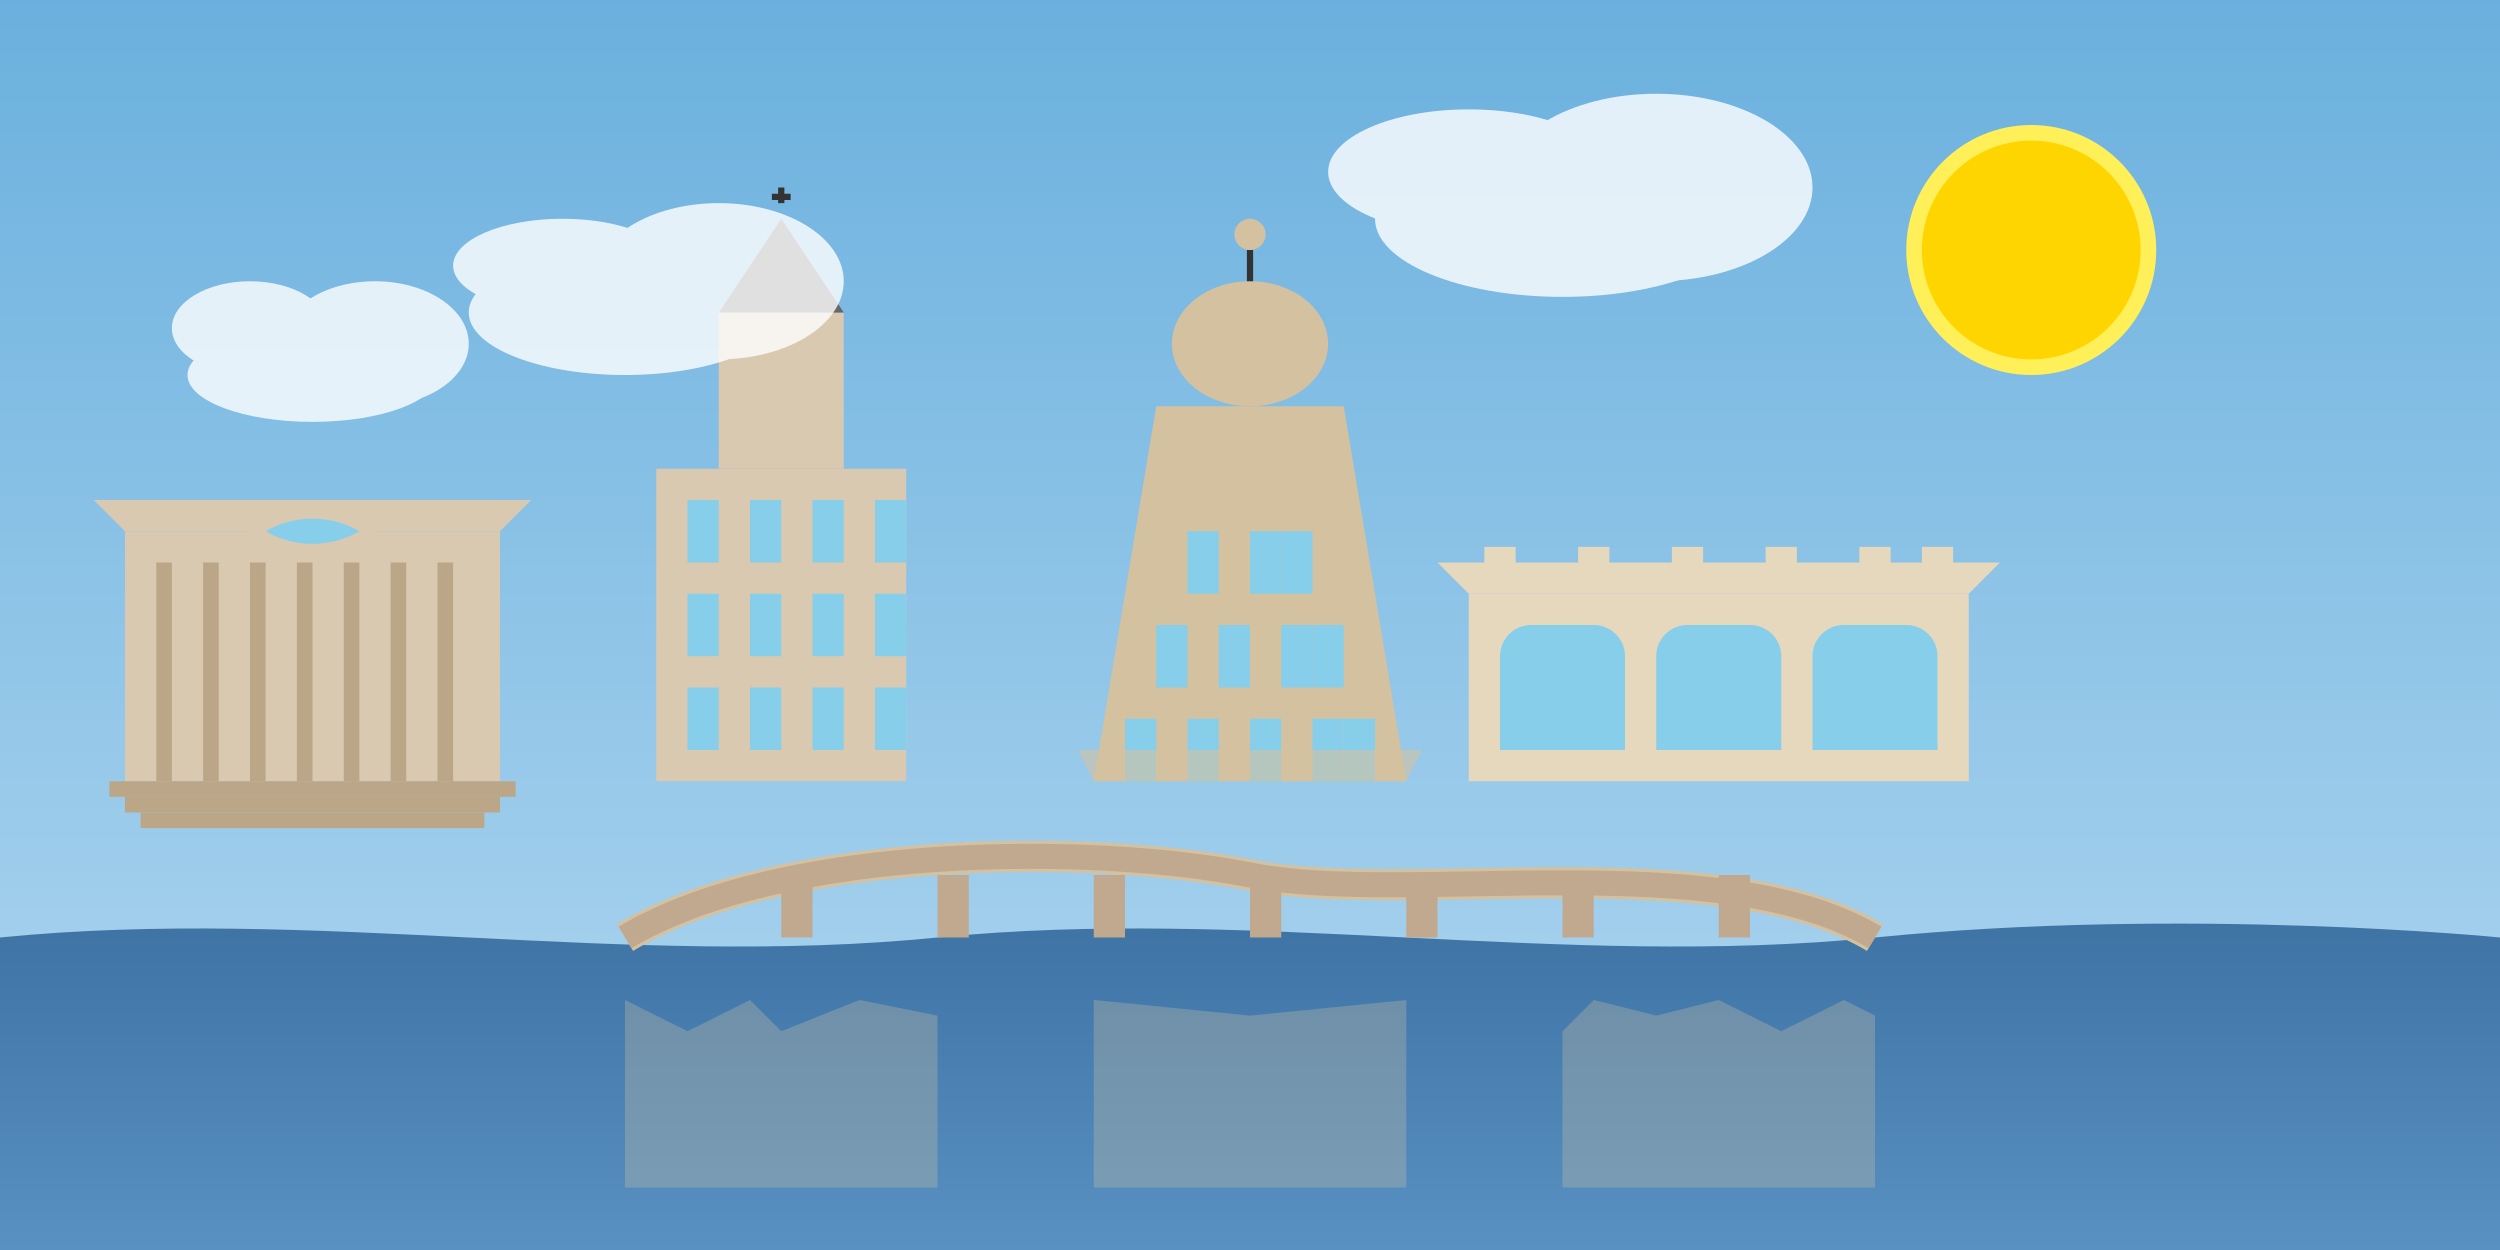 <svg xmlns="http://www.w3.org/2000/svg" width="800" height="400" viewBox="0 0 800 400">
  <rect x="0" y="0" width="800" height="400" fill="#808080" stroke="none"/>
  <defs>
    <linearGradient id="skyGradient" x1="0%" y1="0%" x2="0%" y2="100%">
      <stop offset="0%" style="stop-color:#6ab0de;stop-opacity:1" />
      <stop offset="100%" style="stop-color:#b4d9f1;stop-opacity:1" />
    </linearGradient>
    <linearGradient id="waterGradient" x1="0%" y1="0%" x2="0%" y2="100%">
      <stop offset="0%" style="stop-color:#3d72a3;stop-opacity:1" />
      <stop offset="100%" style="stop-color:#5891c2;stop-opacity:1" />
    </linearGradient>
  </defs>
  
  <!-- Sky Background -->
  <rect width="800" height="400" fill="url(#skyGradient)" />
  
  <!-- Elbe River -->
  <path d="M0,300 C100,290 200,310 300,300 C400,290 500,310 600,300 C700,290 800,300 800,300 L800,400 L0,400 Z" fill="url(#waterGradient)" />
  
  <!-- Reflections in Water (simplified) -->
  <g opacity="0.3">
    <path d="M200,380 L200,320 L220,330 L240,320 L250,330 L275,320 L300,325 L300,380 Z" fill="#d3c1a0" />
    <path d="M350,380 L350,320 L400,325 L450,320 L450,380 Z" fill="#d3c1a0" />
    <path d="M500,380 L500,330 L510,320 L530,325 L550,320 L570,330 L590,320 L600,325 L600,380 Z" fill="#d3c1a0" />
  </g>
  
  <!-- Dresden Skyline -->
  
  <!-- Frauenkirche -->
  <g transform="translate(400, 250)">
    <path d="M-50,0 L50,0 L30,-120 L-30,-120 Z" fill="#d3c1a0" />
    <ellipse cx="0" cy="-140" rx="25" ry="20" fill="#d3c1a0" />
    <line x1="0" y1="-160" x2="0" y2="-170" stroke="#333" stroke-width="2" />
    <circle cx="0" cy="-175" r="5" fill="#d3c1a0" />
    
    <!-- Windows and Details -->
    <rect x="-40" y="-20" width="10" height="20" fill="#87CEEB" />
    <rect x="-20" y="-20" width="10" height="20" fill="#87CEEB" />
    <rect x="0" y="-20" width="10" height="20" fill="#87CEEB" />
    <rect x="20" y="-20" width="10" height="20" fill="#87CEEB" />
    <rect x="30" y="-20" width="10" height="20" fill="#87CEEB" />
    
    <rect x="-30" y="-50" width="10" height="20" fill="#87CEEB" />
    <rect x="-10" y="-50" width="10" height="20" fill="#87CEEB" />
    <rect x="10" y="-50" width="10" height="20" fill="#87CEEB" />
    <rect x="20" y="-50" width="10" height="20" fill="#87CEEB" />
    
    <rect x="-20" y="-80" width="10" height="20" fill="#87CEEB" />
    <rect x="0" y="-80" width="10" height="20" fill="#87CEEB" />
    <rect x="10" y="-80" width="10" height="20" fill="#87CEEB" />
    
    <path d="M-50,0 L-55,-10 L55,-10 L50,0 Z" fill="#d3c1a0" opacity="0.6" />
  </g>
  
  <!-- Hofkirche -->
  <g transform="translate(250, 250)">
    <rect x="-40" y="-100" width="80" height="100" fill="#d8c9b0" />
    <rect x="-20" y="-150" width="40" height="50" fill="#d8c9b0" />
    <polygon points="-20,-150 0,-180 20,-150" fill="#666" />
    <line x1="0" y1="-185" x2="0" y2="-190" stroke="#333" stroke-width="2" />
    <line x1="-3" y1="-187" x2="3" y2="-187" stroke="#333" stroke-width="2" />
    
    <!-- Windows -->
    <rect x="-30" y="-90" width="10" height="20" fill="#87CEEB" />
    <rect x="-10" y="-90" width="10" height="20" fill="#87CEEB" />
    <rect x="10" y="-90" width="10" height="20" fill="#87CEEB" />
    <rect x="30" y="-90" width="10" height="20" fill="#87CEEB" />
    
    <rect x="-30" y="-60" width="10" height="20" fill="#87CEEB" />
    <rect x="-10" y="-60" width="10" height="20" fill="#87CEEB" />
    <rect x="10" y="-60" width="10" height="20" fill="#87CEEB" />
    <rect x="30" y="-60" width="10" height="20" fill="#87CEEB" />
    
    <rect x="-30" y="-30" width="10" height="20" fill="#87CEEB" />
    <rect x="-10" y="-30" width="10" height="20" fill="#87CEEB" />
    <rect x="10" y="-30" width="10" height="20" fill="#87CEEB" />
    <rect x="30" y="-30" width="10" height="20" fill="#87CEEB" />
  </g>
  
  <!-- Zwinger Palace (simplified) -->
  <g transform="translate(550, 250)">
    <rect x="-80" y="-60" width="160" height="60" fill="#e6d8bc" />
    <path d="M-80,-60 L-90,-70 L90,-70 L80,-60 Z" fill="#e6d8bc" />
    
    <!-- Arches -->
    <path d="M-70,-10 L-70,-40 A10,10 0 0 1 -60,-50 L-40,-50 A10,10 0 0 1 -30,-40 L-30,-10 Z" fill="#87CEEB" />
    <path d="M-20,-10 L-20,-40 A10,10 0 0 1 -10,-50 L10,-50 A10,10 0 0 1 20,-40 L20,-10 Z" fill="#87CEEB" />
    <path d="M30,-10 L30,-40 A10,10 0 0 1 40,-50 L60,-50 A10,10 0 0 1 70,-40 L70,-10 Z" fill="#87CEEB" />
    
    <!-- Decorative Elements -->
    <rect x="-75" y="-75" width="10" height="10" fill="#e6d8bc" />
    <rect x="-45" y="-75" width="10" height="10" fill="#e6d8bc" />
    <rect x="-15" y="-75" width="10" height="10" fill="#e6d8bc" />
    <rect x="15" y="-75" width="10" height="10" fill="#e6d8bc" />
    <rect x="45" y="-75" width="10" height="10" fill="#e6d8bc" />
    <rect x="65" y="-75" width="10" height="10" fill="#e6d8bc" />
  </g>
  
  <!-- Semperoper (simplified) -->
  <g transform="translate(100, 250)">
    <rect x="-60" y="-80" width="120" height="80" fill="#d8c9b0" />
    <path d="M-60,-80 L-70,-90 L70,-90 L60,-80 Z" fill="#d8c9b0" />
    
    <!-- Dome -->
    <path d="M-20,-80 A40,40 0 0 1 20,-80 A40,40 0 0 1 -20,-80 Z" fill="#d8c9b0" />
    <path d="M-15,-80 A30,30 0 0 1 15,-80 A30,30 0 0 1 -15,-80 Z" fill="#87CEEB" />
    
    <!-- Columns -->
    <rect x="-50" y="-70" width="5" height="70" fill="#bba788" />
    <rect x="-35" y="-70" width="5" height="70" fill="#bba788" />
    <rect x="-20" y="-70" width="5" height="70" fill="#bba788" />
    <rect x="-5" y="-70" width="5" height="70" fill="#bba788" />
    <rect x="10" y="-70" width="5" height="70" fill="#bba788" />
    <rect x="25" y="-70" width="5" height="70" fill="#bba788" />
    <rect x="40" y="-70" width="5" height="70" fill="#bba788" />
    
    <!-- Steps -->
    <rect x="-65" y="0" width="130" height="5" fill="#bba788" />
    <rect x="-60" y="5" width="120" height="5" fill="#bba788" />
    <rect x="-55" y="10" width="110" height="5" fill="#bba788" />
  </g>
  
  <!-- Augustus Bridge -->
  <path d="M200,300 C250,270 350,270 400,280 C450,290 550,270 600,300" fill="none" stroke="#d3c1a0" stroke-width="10" />
  <path d="M200,300 C250,270 350,270 400,280 C450,290 550,270 600,300" fill="none" stroke="#c0a98e" stroke-width="8" />
  
  <!-- Bridge Supports -->
  <rect x="250" y="280" width="10" height="20" fill="#c0a98e" />
  <rect x="300" y="280" width="10" height="20" fill="#c0a98e" />
  <rect x="350" y="280" width="10" height="20" fill="#c0a98e" />
  <rect x="400" y="280" width="10" height="20" fill="#c0a98e" />
  <rect x="450" y="280" width="10" height="20" fill="#c0a98e" />
  <rect x="500" y="280" width="10" height="20" fill="#c0a98e" />
  <rect x="550" y="280" width="10" height="20" fill="#c0a98e" />
  
  <!-- Sun -->
  <circle cx="650" cy="80" r="40" fill="#fff059" />
  <circle cx="650" cy="80" r="35" fill="#ffd500" />
  
  <!-- Clouds -->
  <g fill="#ffffff" opacity="0.8">
    <ellipse cx="200" cy="100" rx="50" ry="20" />
    <ellipse cx="230" cy="90" rx="40" ry="25" />
    <ellipse cx="180" cy="85" rx="35" ry="15" />
    
    <ellipse cx="500" cy="70" rx="60" ry="25" />
    <ellipse cx="530" cy="60" rx="50" ry="30" />
    <ellipse cx="470" cy="55" rx="45" ry="20" />
    
    <ellipse cx="100" cy="120" rx="40" ry="15" />
    <ellipse cx="120" cy="110" rx="30" ry="20" />
    <ellipse cx="80" cy="105" rx="25" ry="15" />
  </g>
</svg>